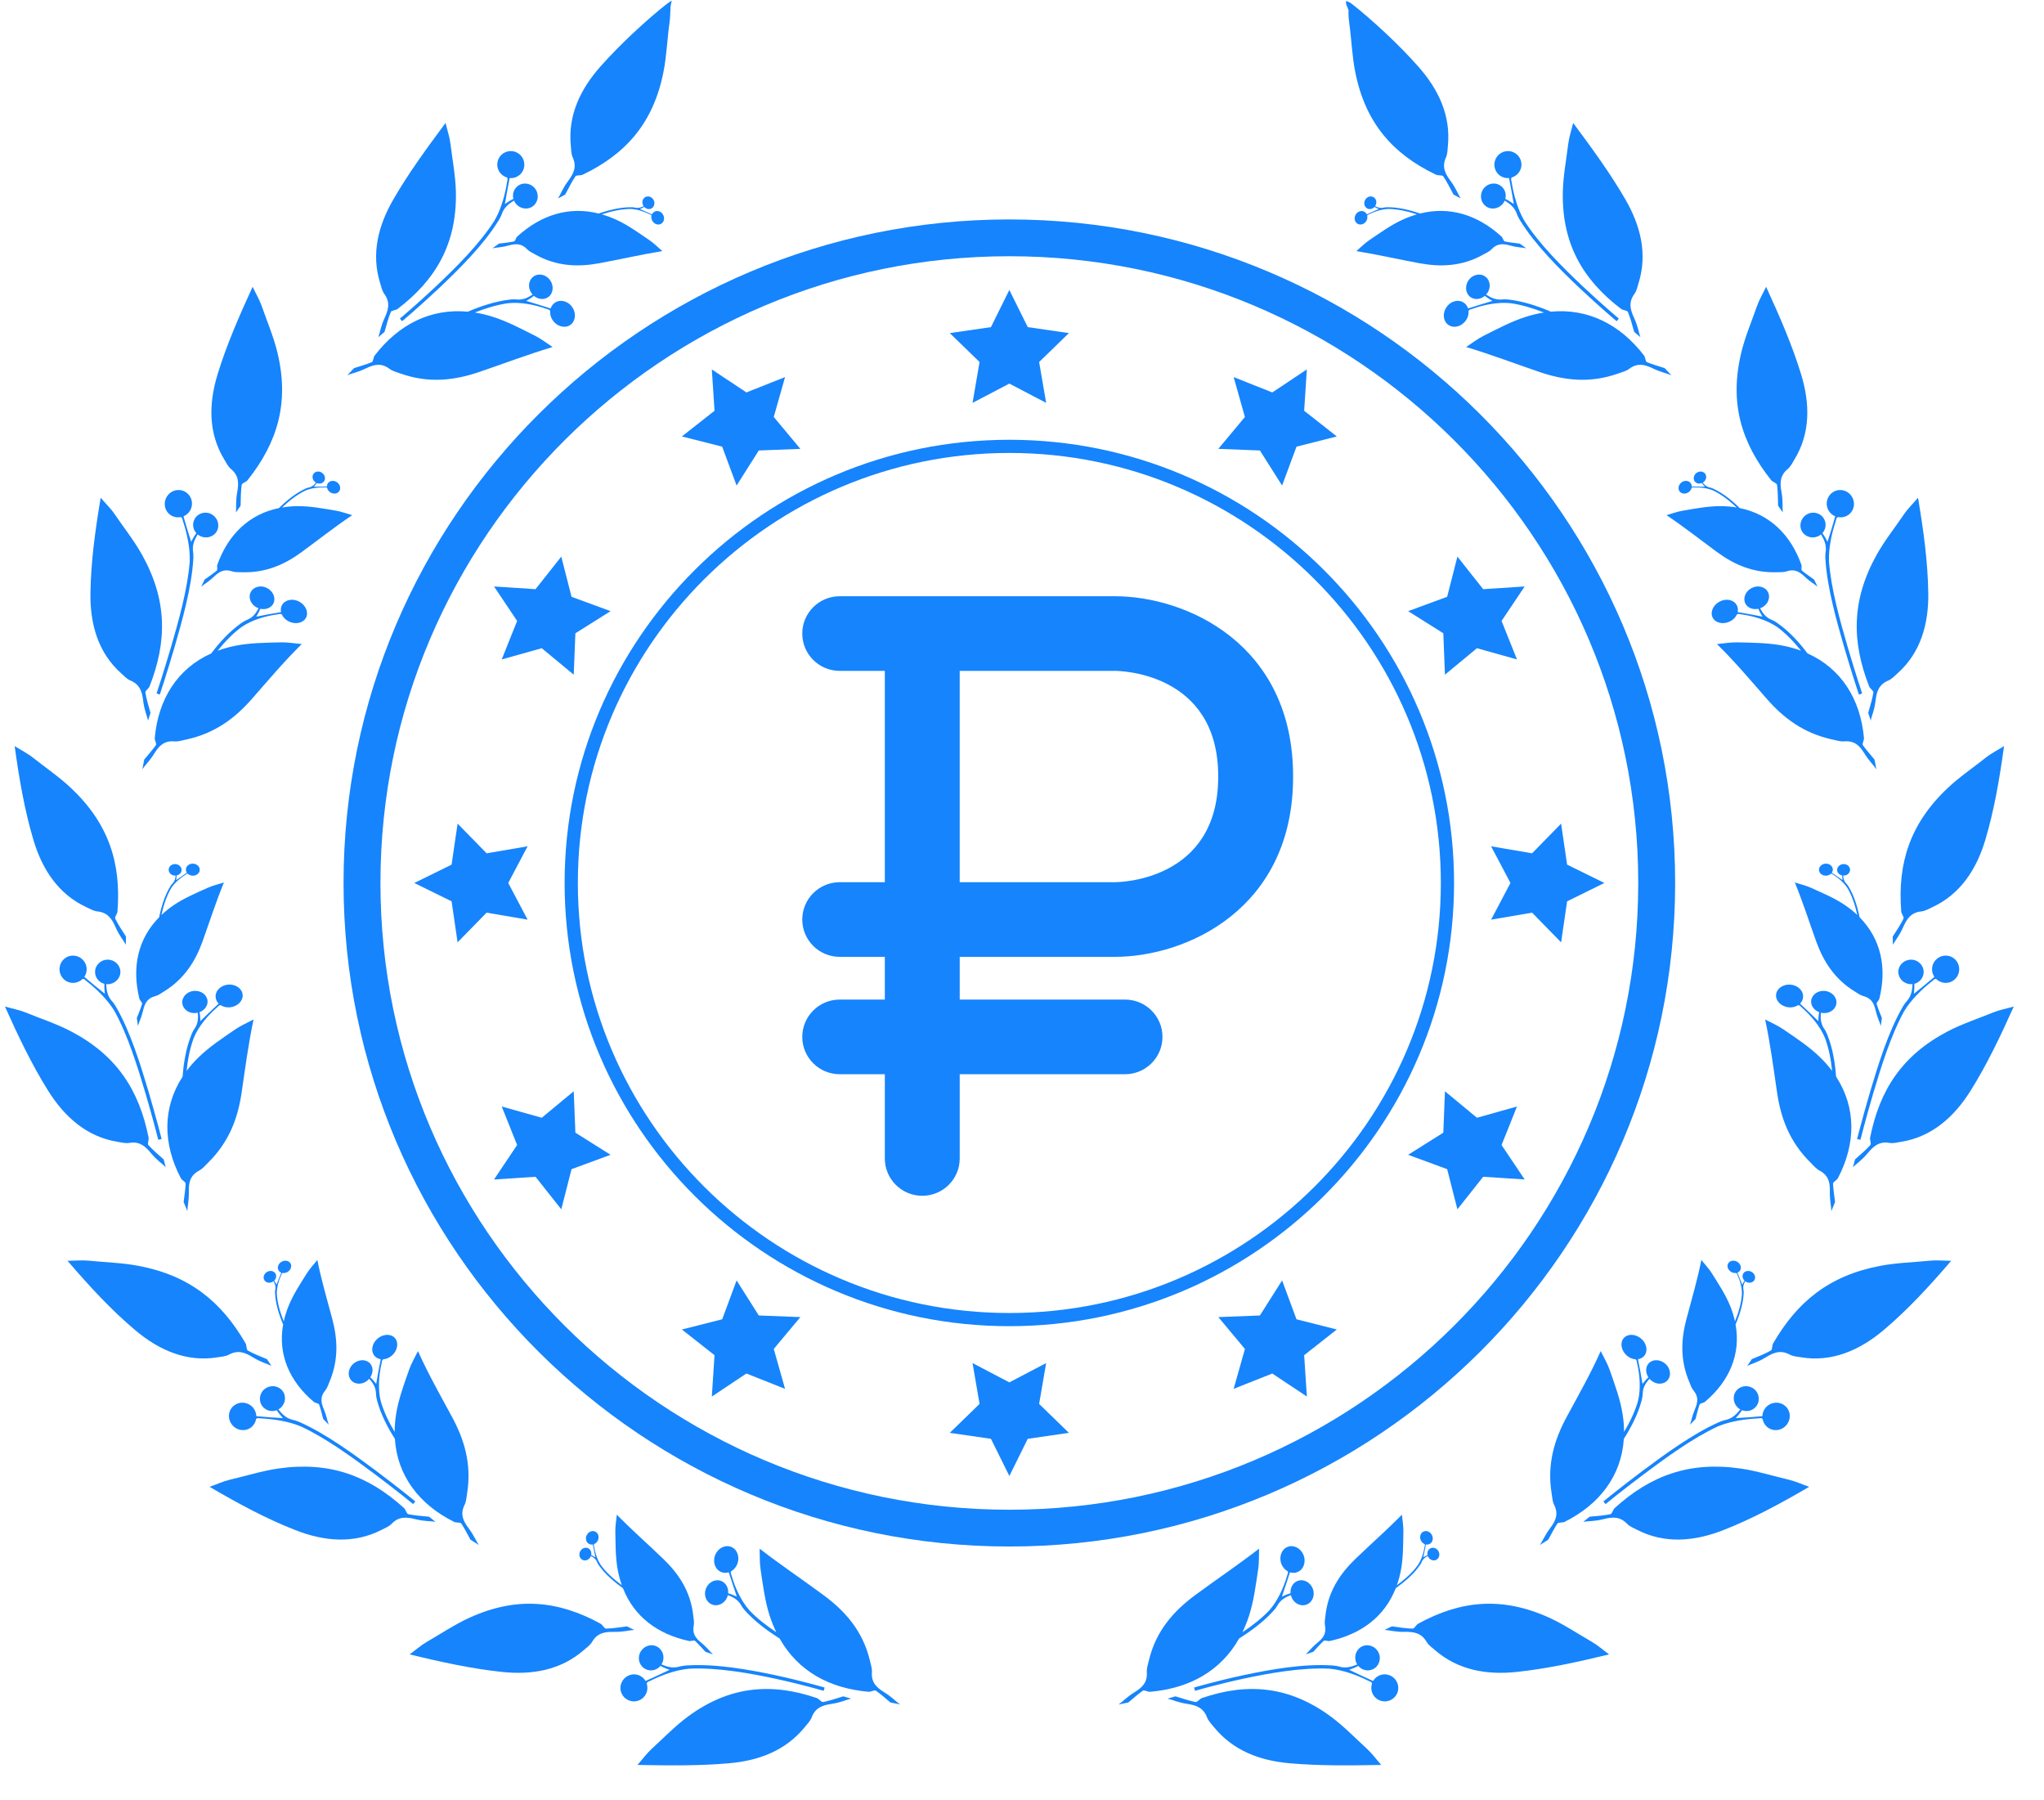 <?xml version="1.0" encoding="UTF-8"?> <svg xmlns="http://www.w3.org/2000/svg" xmlns:xlink="http://www.w3.org/1999/xlink" width="92px" height="81px" viewBox="0 0 92 81"> <title>Group 3</title> <g id="Logo&amp;ico" stroke="none" stroke-width="1" fill="none" fill-rule="evenodd"> <g id="Artboard" transform="translate(-2945, -1907)" fill="#1684FC" fill-rule="nonzero"> <g id="Group-3" transform="translate(2945.222, 1907.027)"> <path d="M45.208,69.563 C28.684,69.563 15.241,56.169 15.241,39.705 C15.241,23.242 28.684,9.847 45.208,9.847 C61.733,9.847 75.176,23.242 75.176,39.705 C75.176,56.169 61.733,69.563 45.208,69.563 Z M45.208,11.503 C29.6,11.503 16.902,24.154 16.902,39.705 C16.902,55.257 29.6,67.908 45.208,67.908 C60.817,67.908 73.515,55.257 73.515,39.705 C73.515,24.154 60.817,11.503 45.208,11.503 Z" id="Shape"></path> <path d="M45.208,59.649 C34.171,59.649 25.191,50.702 25.191,39.705 C25.191,28.709 34.171,19.762 45.208,19.762 C56.245,19.762 65.225,28.709 65.225,39.705 C65.225,50.702 56.245,59.649 45.208,59.649 Z M45.208,20.355 C34.499,20.355 25.787,29.036 25.787,39.705 C25.787,50.375 34.499,59.056 45.208,59.056 C55.917,59.056 64.63,50.375 64.63,39.705 C64.63,29.036 55.917,20.355 45.208,20.355 Z" id="Shape"></path> <polygon id="Path" points="45.208 13.021 46.037 14.693 47.889 14.962 46.549 16.263 46.865 18.101 45.208 17.234 43.552 18.101 43.868 16.263 42.527 14.962 44.38 14.693"></polygon> <polygon id="Path" points="31.817 16.596 33.374 17.632 35.113 16.941 34.605 18.736 35.802 20.171 33.931 20.244 32.932 21.821 32.283 20.072 30.469 19.612 31.939 18.457"></polygon> <polygon id="Path" points="22.014 26.363 23.882 26.485 25.041 25.02 25.503 26.828 27.259 27.474 25.676 28.47 25.602 30.333 24.162 29.141 22.36 29.647 23.054 27.914"></polygon> <polygon id="Path" points="18.426 39.706 20.104 38.88 20.374 37.034 21.68 38.37 23.525 38.055 22.654 39.705 23.525 41.356 21.68 41.041 20.374 42.377 20.104 40.531"></polygon> <polygon id="Path" points="22.014 53.048 23.054 51.497 22.361 49.764 24.162 50.27 25.602 49.078 25.676 50.941 27.259 51.937 25.503 52.583 25.041 54.39 23.882 52.926"></polygon> <polygon id="Path" points="31.817 62.815 31.939 60.954 30.469 59.798 32.284 59.339 32.932 57.589 33.931 59.167 35.802 59.24 34.605 60.674 35.113 62.469 33.374 61.779"></polygon> <polygon id="Path" points="45.209 66.39 44.38 64.717 42.527 64.449 43.868 63.147 43.552 61.309 45.208 62.177 46.865 61.309 46.549 63.147 47.889 64.449 46.037 64.717"></polygon> <polygon id="Path" points="58.6 62.815 57.043 61.779 55.304 62.469 55.812 60.675 54.615 59.24 56.486 59.167 57.485 57.59 58.133 59.339 59.948 59.798 58.478 60.954"></polygon> <polygon id="Path" points="68.403 53.047 66.535 52.926 65.376 54.39 64.914 52.583 63.158 51.937 64.741 50.941 64.815 49.078 66.255 50.27 68.057 49.764 67.363 51.497"></polygon> <polygon id="Path" points="71.991 39.705 70.313 40.531 70.043 42.377 68.737 41.041 66.892 41.356 67.763 39.705 66.892 38.055 68.737 38.37 70.043 37.034 70.313 38.88"></polygon> <polygon id="Path" points="68.403 26.363 67.363 27.914 68.057 29.647 66.255 29.141 64.815 30.333 64.741 28.469 63.159 27.474 64.914 26.827 65.376 25.02 66.535 26.485"></polygon> <polygon id="Path" points="58.599 16.596 58.478 18.457 59.948 19.612 58.133 20.072 57.485 21.821 56.486 20.244 54.615 20.17 55.811 18.736 55.304 16.941 57.043 17.632"></polygon> <path d="M49.96,26.803 L37.573,26.803 C36.643,26.803 35.888,27.555 35.888,28.482 C35.888,29.41 36.642,30.161 37.573,30.161 L39.604,30.161 L39.604,39.671 L37.573,39.671 C36.643,39.671 35.888,40.423 35.888,41.35 C35.888,42.277 36.642,43.029 37.573,43.029 L39.604,43.029 L39.604,44.952 L37.573,44.952 C36.643,44.952 35.888,45.704 35.888,46.631 C35.888,47.559 36.642,48.311 37.573,48.311 L39.604,48.311 L39.604,52.101 C39.604,53.029 40.358,53.781 41.289,53.781 C42.22,53.781 42.975,53.029 42.975,52.101 L42.975,48.311 L50.416,48.311 C51.346,48.311 52.101,47.559 52.101,46.631 C52.101,45.704 51.346,44.952 50.416,44.952 L42.975,44.952 L42.975,43.029 L49.96,43.029 C53.184,43.029 57.98,40.873 57.98,34.933 L57.98,34.9 C57.98,28.959 53.184,26.803 49.96,26.803 Z M54.609,34.932 C54.609,39.617 50.149,39.67 49.96,39.67 L42.974,39.67 L42.974,30.161 L49.96,30.161 C50.149,30.161 54.609,30.215 54.609,34.899 L54.609,34.932 Z" id="Shape"></path> <path d="M17.313,16.572 C17.451,16.675 17.635,16.719 17.8,16.779 C19.081,17.236 20.241,17.088 21.347,16.712 C22.447,16.338 23.519,15.928 24.65,15.588 C24.369,15.403 24.126,15.216 23.863,15.083 C23.23,14.766 22.592,14.423 21.922,14.217 C21.66,14.136 21.402,14.077 21.149,14.036 C21.646,13.839 22.153,13.687 22.636,13.618 C23.21,13.555 23.849,13.685 24.371,13.871 C24.431,13.892 24.507,13.891 24.542,13.965 C24.529,14.103 24.565,14.252 24.654,14.384 C24.843,14.662 25.192,14.759 25.435,14.603 C25.677,14.447 25.728,14.095 25.547,13.811 C25.365,13.528 25.014,13.426 24.763,13.587 C24.67,13.647 24.605,13.734 24.569,13.835 L24.559,13.852 C24.19,13.733 23.823,13.62 23.464,13.514 C23.554,13.457 23.663,13.401 23.755,13.325 C23.773,13.31 23.791,13.297 23.808,13.286 C23.992,13.442 24.247,13.476 24.437,13.353 C24.671,13.202 24.724,12.868 24.554,12.603 C24.384,12.339 24.05,12.249 23.809,12.404 C23.569,12.56 23.518,12.899 23.695,13.159 C23.712,13.184 23.73,13.206 23.749,13.228 C23.534,13.37 23.321,13.476 23.031,13.449 C22.955,13.442 22.917,13.436 22.798,13.447 L22.797,13.446 L22.753,13.452 L22.693,13.458 L22.693,13.458 C22.091,13.532 21.452,13.733 20.835,13.998 C19.167,13.841 17.721,14.568 16.644,15.969 C16.578,16.056 16.585,16.24 16.509,16.271 C16.281,16.366 16.031,16.437 15.716,16.537 L15.408,16.861 C15.62,16.765 15.857,16.738 16.255,16.546 C16.62,16.371 16.939,16.292 17.313,16.572 Z" id="Path"></path> <path d="M17.076,13.2 C17.351,13.578 17.263,13.902 17.091,14.277 C16.903,14.687 16.888,14.927 16.806,15.145 L17.085,14.909 C17.172,14.589 17.271,14.245 17.368,14.013 C17.4,13.935 17.587,13.94 17.675,13.873 C19.402,12.559 20.342,10.933 20.298,8.621 C20.283,7.896 20.143,7.168 20.052,6.439 C20.015,6.135 19.912,5.841 19.833,5.505 C18.979,6.652 18.168,7.763 17.489,8.935 C16.805,10.113 16.477,11.385 16.885,12.702 C16.937,12.872 16.975,13.06 17.076,13.2 Z" id="Path"></path> <path d="M25.678,7.909 C25.725,7.84 25.907,7.883 26.007,7.834 C27.969,6.894 29.193,5.484 29.641,3.206 C29.785,2.489 29.807,1.745 29.912,1 C29.935,0.845 29.942,0.688 29.948,0.526 L29.959,0.275 C29.967,0.189 29.993,0.094 30.016,0 C29.864,0.088 29.801,0.146 29.714,0.211 L29.482,0.397 L29.051,0.762 C28.774,1.004 28.509,1.244 28.252,1.485 C27.739,1.967 27.257,2.455 26.807,2.962 C25.903,3.982 25.337,5.158 25.47,6.529 C25.487,6.706 25.485,6.898 25.556,7.055 C25.749,7.48 25.598,7.78 25.353,8.112 C25.084,8.474 25.021,8.706 24.894,8.902 L25.217,8.729 C25.369,8.434 25.536,8.118 25.678,7.909 Z" id="Path"></path> <path d="M22.034,9.9 C21.364,10.956 20.291,12.018 19.402,12.857 C18.511,13.693 17.793,14.296 17.777,14.308 L17.876,14.426 C17.892,14.414 18.632,13.793 19.543,12.936 C20.453,12.074 21.547,10.986 22.213,9.904 L22.213,9.904 L22.245,9.85 L22.269,9.81 L22.269,9.809 C22.331,9.7 22.342,9.662 22.369,9.589 C22.472,9.304 22.675,9.144 22.913,8.999 C22.924,9.026 22.937,9.052 22.953,9.077 C23.117,9.345 23.46,9.435 23.718,9.283 C23.977,9.129 24.06,8.788 23.902,8.517 C23.744,8.246 23.399,8.15 23.134,8.307 C22.918,8.434 22.824,8.687 22.886,8.921 C22.866,8.932 22.845,8.944 22.822,8.955 C22.706,9.012 22.6,9.092 22.503,9.155 C22.568,8.776 22.64,8.386 22.717,7.99 L22.738,7.987 C22.855,7.994 22.973,7.968 23.08,7.905 C23.366,7.737 23.463,7.368 23.296,7.076 C23.128,6.785 22.753,6.684 22.46,6.856 C22.167,7.028 22.073,7.404 22.248,7.691 C22.33,7.827 22.457,7.919 22.598,7.961 C22.652,8.023 22.611,8.095 22.601,8.16 C22.514,8.728 22.338,9.378 22.034,9.9 Z" id="Path"></path> <path d="M28.224,9.3 L28.193,9.299 L28.193,9.299 C27.726,9.291 27.201,9.418 26.724,9.581 C25.386,9.245 24.13,9.642 23.06,10.616 C22.994,10.675 22.974,10.824 22.908,10.838 C22.712,10.881 22.502,10.902 22.235,10.935 L21.942,11.147 C22.125,11.103 22.318,11.117 22.665,11.021 C22.982,10.934 23.249,10.916 23.508,11.192 C23.603,11.293 23.744,11.354 23.869,11.424 C24.831,11.965 25.796,11.993 26.749,11.819 C27.697,11.644 28.626,11.429 29.591,11.272 C29.384,11.094 29.209,10.916 29.01,10.782 C28.534,10.459 28.058,10.112 27.541,9.872 C27.313,9.766 27.087,9.683 26.863,9.618 C27.286,9.481 27.74,9.377 28.152,9.376 C28.449,9.384 28.767,9.491 29.022,9.616 C29.051,9.631 29.091,9.634 29.103,9.674 C29.087,9.744 29.095,9.822 29.131,9.895 C29.208,10.048 29.382,10.117 29.52,10.051 C29.657,9.985 29.708,9.807 29.633,9.652 C29.558,9.498 29.384,9.427 29.244,9.494 C29.192,9.52 29.152,9.56 29.127,9.61 L29.121,9.618 L28.582,9.379 C28.632,9.355 28.692,9.334 28.745,9.301 C28.755,9.294 28.765,9.289 28.775,9.284 C28.858,9.375 28.986,9.408 29.092,9.357 C29.222,9.293 29.271,9.126 29.201,8.982 C29.131,8.838 28.966,8.772 28.834,8.836 C28.701,8.901 28.653,9.069 28.725,9.212 C28.732,9.226 28.739,9.239 28.748,9.251 C28.628,9.309 28.511,9.35 28.365,9.317 C28.327,9.308 28.308,9.303 28.246,9.3 L28.246,9.3 L28.224,9.3 Z" id="Path"></path> <path d="M12.432,28.878 C11.73,28.895 11.01,28.897 10.33,29.039 C10.064,29.094 9.812,29.166 9.575,29.254 C9.902,28.845 10.262,28.474 10.646,28.191 C11.111,27.869 11.729,27.691 12.27,27.618 C12.332,27.61 12.398,27.575 12.464,27.623 C12.52,27.747 12.625,27.859 12.766,27.932 C13.066,28.085 13.413,28.016 13.546,27.779 C13.679,27.542 13.552,27.218 13.258,27.052 C12.965,26.886 12.611,26.951 12.471,27.2 C12.42,27.293 12.405,27.397 12.425,27.5 L12.423,27.518 C12.046,27.58 11.674,27.648 11.311,27.721 C11.36,27.63 11.427,27.533 11.47,27.426 C11.479,27.404 11.488,27.385 11.497,27.368 C11.733,27.419 11.969,27.334 12.075,27.144 C12.204,26.909 12.09,26.597 11.816,26.443 C11.541,26.289 11.206,26.36 11.071,26.605 C10.935,26.849 11.056,27.166 11.336,27.31 C11.363,27.324 11.39,27.335 11.417,27.344 C11.3,27.564 11.168,27.753 10.903,27.864 C10.835,27.892 10.799,27.905 10.701,27.97 L10.7,27.969 L10.665,27.994 L10.616,28.028 L10.616,28.028 C10.131,28.371 9.681,28.848 9.286,29.375 C7.771,30.053 6.9,31.429 6.744,33.179 C6.734,33.288 6.84,33.439 6.793,33.506 C6.651,33.706 6.479,33.899 6.269,34.152 L6.186,34.589 C6.312,34.395 6.496,34.244 6.727,33.871 C6.939,33.53 7.168,33.295 7.633,33.334 C7.805,33.348 7.984,33.288 8.155,33.252 C9.482,32.967 10.381,32.261 11.122,31.416 C11.859,30.575 12.562,29.738 13.361,28.955 C13.027,28.922 12.725,28.872 12.432,28.878 Z" id="Path"></path> <path d="M9.561,25.384 C9.531,25.467 9.584,25.607 9.533,25.65 C9.381,25.779 9.206,25.896 8.988,26.051 L8.832,26.376 C8.972,26.251 9.148,26.171 9.406,25.924 C9.643,25.699 9.87,25.56 10.228,25.684 C10.36,25.729 10.512,25.717 10.655,25.722 C11.756,25.759 12.612,25.362 13.368,24.806 C14.121,24.253 14.843,23.682 15.63,23.155 C15.368,23.079 15.135,22.992 14.899,22.952 C14.334,22.858 13.758,22.746 13.192,22.749 C12.942,22.749 12.703,22.771 12.475,22.809 C12.793,22.506 13.154,22.223 13.52,22.05 C13.789,21.933 14.12,21.897 14.402,21.905 C14.435,21.906 14.472,21.893 14.5,21.924 C14.516,21.993 14.556,22.06 14.62,22.11 C14.756,22.216 14.941,22.207 15.035,22.092 C15.129,21.976 15.099,21.796 14.965,21.687 C14.832,21.58 14.644,21.586 14.548,21.705 C14.512,21.748 14.494,21.801 14.493,21.856 L14.491,21.866 L13.906,21.872 C13.94,21.831 13.984,21.787 14.018,21.736 C14.024,21.726 14.03,21.716 14.037,21.709 C14.151,21.756 14.28,21.732 14.353,21.643 C14.443,21.533 14.415,21.362 14.29,21.261 C14.165,21.16 13.989,21.169 13.898,21.282 C13.806,21.394 13.836,21.566 13.962,21.664 C13.974,21.674 13.987,21.682 13.999,21.689 C13.918,21.792 13.831,21.876 13.686,21.908 C13.648,21.916 13.628,21.919 13.572,21.942 L13.572,21.942 L13.551,21.951 L13.522,21.963 C13.104,22.153 12.687,22.487 12.334,22.835 C10.992,23.109 10.043,24.029 9.561,25.384 Z" id="Path"></path> <path d="M5.225,30.265 C5.358,30.385 5.488,30.528 5.647,30.594 C6.079,30.776 6.173,31.099 6.223,31.509 C6.279,31.958 6.395,32.169 6.44,32.397 L6.552,32.051 C6.457,31.733 6.361,31.388 6.321,31.139 C6.308,31.055 6.469,30.962 6.51,30.859 C7.302,28.839 7.31,26.982 6.175,24.943 C5.819,24.304 5.354,23.719 4.936,23.107 C4.763,22.851 4.535,22.636 4.31,22.37 C4.063,23.839 3.869,25.254 3.849,26.65 C3.826,28.053 4.194,29.343 5.225,30.265 Z" id="Path"></path> <path d="M10.173,21.076 C10.533,21.375 10.528,21.711 10.455,22.118 C10.375,22.562 10.423,22.798 10.398,23.03 L10.608,22.731 C10.612,22.4 10.621,22.042 10.657,21.792 C10.669,21.709 10.852,21.668 10.921,21.581 C12.271,19.882 12.809,18.094 12.265,15.837 C12.094,15.129 11.802,14.445 11.559,13.748 C11.458,13.458 11.296,13.191 11.148,12.878 C10.541,14.202 9.98,15.487 9.575,16.804 C9.168,18.128 9.149,19.458 9.866,20.638 C9.959,20.792 10.041,20.965 10.173,21.076 Z" id="Path"></path> <path d="M7.48,23.165 C7.616,23.248 7.772,23.27 7.917,23.242 C7.994,23.272 7.991,23.355 8.011,23.418 C8.193,23.968 8.339,24.629 8.318,25.235 C8.224,26.487 7.811,27.933 7.471,29.105 C7.126,30.273 6.832,31.159 6.824,31.177 L6.971,31.227 C6.979,31.208 7.281,30.297 7.632,29.102 C7.979,27.902 8.399,26.425 8.477,25.154 L8.477,25.154 L8.48,25.09 L8.483,25.044 L8.482,25.043 C8.486,24.917 8.477,24.879 8.467,24.801 C8.425,24.5 8.53,24.261 8.675,24.021 C8.698,24.04 8.721,24.057 8.747,24.072 C9.017,24.234 9.362,24.155 9.523,23.901 C9.682,23.646 9.601,23.305 9.336,23.134 C9.072,22.963 8.719,23.036 8.554,23.3 C8.419,23.514 8.452,23.785 8.615,23.965 C8.603,23.984 8.589,24.004 8.574,24.024 C8.497,24.13 8.44,24.25 8.383,24.352 C8.265,23.985 8.148,23.603 8.037,23.211 L8.054,23.199 C8.161,23.15 8.256,23.072 8.323,22.966 C8.502,22.682 8.424,22.306 8.143,22.121 C7.861,21.935 7.478,22.02 7.292,22.314 C7.105,22.608 7.192,22.991 7.48,23.165 Z" id="Path"></path> <path d="M8.213,54.475 C8.213,54.245 8.287,54.018 8.278,53.58 C8.27,53.179 8.338,52.859 8.749,52.642 C8.901,52.561 9.02,52.415 9.144,52.292 C10.107,51.341 10.485,50.268 10.651,49.155 C10.815,48.048 10.954,46.955 11.191,45.848 C10.893,46.003 10.614,46.125 10.372,46.29 C9.792,46.688 9.188,47.082 8.695,47.571 C8.501,47.761 8.329,47.958 8.177,48.161 C8.23,47.639 8.331,47.131 8.498,46.681 C8.711,46.157 9.133,45.666 9.545,45.307 C9.592,45.266 9.627,45.2 9.709,45.204 C9.825,45.279 9.974,45.316 10.132,45.3 C10.467,45.266 10.719,45.015 10.7,44.739 C10.679,44.463 10.396,44.255 10.058,44.278 C9.722,44.3 9.462,44.552 9.483,44.841 C9.491,44.948 9.537,45.045 9.608,45.121 L9.618,45.137 C9.337,45.397 9.061,45.66 8.798,45.92 C8.788,45.817 8.792,45.697 8.77,45.583 C8.765,45.56 8.762,45.539 8.76,45.519 C8.985,45.433 9.136,45.231 9.12,45.011 C9.098,44.741 8.832,44.539 8.517,44.56 C8.204,44.582 7.961,44.827 7.984,45.107 C8.004,45.388 8.281,45.589 8.594,45.558 C8.624,45.555 8.652,45.549 8.681,45.542 C8.702,45.794 8.697,46.025 8.534,46.263 C8.491,46.325 8.468,46.355 8.422,46.464 L8.421,46.463 L8.405,46.504 L8.383,46.56 C8.163,47.113 8.044,47.761 7.997,48.419 C7.092,49.809 7.099,51.432 7.917,52.989 C7.968,53.086 8.138,53.155 8.134,53.237 C8.125,53.481 8.082,53.737 8.044,54.063 L8.213,54.475 Z" id="Path"></path> <path d="M8.901,42.316 C9.218,41.431 9.498,40.553 9.856,39.683 C9.596,39.764 9.354,39.821 9.136,39.919 C8.615,40.155 8.073,40.381 7.604,40.698 C7.397,40.838 7.211,40.988 7.043,41.147 C7.137,40.719 7.279,40.282 7.485,39.935 C7.644,39.689 7.898,39.477 8.138,39.327 C8.165,39.31 8.189,39.279 8.23,39.288 C8.281,39.337 8.352,39.37 8.433,39.376 C8.605,39.389 8.754,39.279 8.768,39.132 C8.782,38.985 8.655,38.853 8.483,38.837 C8.312,38.821 8.162,38.93 8.147,39.081 C8.141,39.137 8.157,39.191 8.186,39.237 L8.189,39.246 L7.708,39.575 C7.713,39.522 7.725,39.461 7.724,39.4 C7.723,39.388 7.724,39.377 7.725,39.367 C7.846,39.343 7.94,39.253 7.95,39.138 C7.963,38.997 7.845,38.871 7.685,38.857 C7.525,38.841 7.384,38.946 7.37,39.09 C7.358,39.234 7.478,39.36 7.638,39.372 C7.653,39.373 7.668,39.372 7.683,39.372 C7.672,39.502 7.647,39.62 7.544,39.726 C7.517,39.753 7.503,39.767 7.469,39.818 L7.469,39.818 L7.457,39.836 L7.44,39.863 C7.199,40.252 7.04,40.761 6.941,41.247 C5.98,42.221 5.706,43.511 6.051,44.909 C6.071,44.995 6.191,45.084 6.173,45.148 C6.118,45.339 6.033,45.533 5.937,45.781 L5.985,46.139 C6.034,45.957 6.136,45.795 6.218,45.446 C6.292,45.129 6.405,44.888 6.773,44.794 C6.908,44.76 7.029,44.667 7.151,44.592 C8.09,44.018 8.582,43.204 8.901,42.316 Z" id="Path"></path> <path d="M5.062,51.351 C5.239,51.381 5.425,51.432 5.596,51.402 C6.056,51.323 6.312,51.545 6.575,51.864 C6.865,52.212 7.076,52.327 7.239,52.495 L7.144,52.143 C6.894,51.927 6.624,51.688 6.457,51.499 C6.401,51.436 6.486,51.271 6.466,51.162 C6.041,49.036 5.039,47.463 2.973,46.382 C2.323,46.044 1.616,45.811 0.928,45.532 C0.643,45.416 0.335,45.362 8.61533067e-14,45.265 C0.6,46.603 1.209,47.88 1.946,49.056 C2.688,50.239 3.693,51.129 5.062,51.351 Z" id="Path"></path> <path d="M3.662,40.793 C3.824,40.869 3.991,40.968 4.163,40.985 C4.628,41.034 4.812,41.316 4.979,41.694 C5.162,42.107 5.332,42.276 5.441,42.483 L5.449,42.118 C5.268,41.842 5.075,41.538 4.966,41.312 C4.928,41.235 5.056,41.1 5.065,40.989 C5.235,38.828 4.683,37.052 2.989,35.446 C2.457,34.943 1.839,34.523 1.256,34.062 C1.014,33.87 0.732,33.732 0.438,33.545 C0.641,35.024 0.884,36.428 1.279,37.759 C1.677,39.097 2.408,40.211 3.662,40.793 Z" id="Path"></path> <path d="M3.679,43.574 C3.671,43.24 3.396,42.972 3.059,42.974 C2.721,42.976 2.45,43.256 2.457,43.601 C2.465,43.945 2.75,44.214 3.087,44.201 C3.246,44.195 3.388,44.128 3.494,44.025 C3.575,44.009 3.617,44.08 3.67,44.12 C4.126,44.476 4.612,44.946 4.928,45.463 C5.536,46.56 5.977,48 6.325,49.168 C6.668,50.337 6.899,51.242 6.902,51.262 L7.052,51.225 C7.05,51.205 6.811,50.275 6.46,49.078 C6.102,47.882 5.65,46.413 5.016,45.308 L5.016,45.308 L4.984,45.254 L4.96,45.213 L4.959,45.214 C4.894,45.106 4.866,45.078 4.814,45.019 C4.612,44.791 4.57,44.536 4.558,44.257 C4.587,44.26 4.616,44.262 4.646,44.26 C4.96,44.246 5.205,43.991 5.197,43.691 C5.189,43.391 4.931,43.152 4.616,43.156 C4.301,43.161 4.048,43.415 4.057,43.725 C4.064,43.976 4.24,44.183 4.476,44.243 C4.477,44.265 4.477,44.289 4.475,44.314 C4.469,44.445 4.489,44.576 4.497,44.692 C4.197,44.45 3.886,44.197 3.577,43.934 L3.584,43.914 C3.646,43.816 3.682,43.698 3.679,43.574 Z" id="Path"></path> <path d="M20.219,68.456 C20.317,68.505 20.497,68.463 20.543,68.531 C20.678,68.736 20.796,68.967 20.954,69.256 L21.331,69.496 C21.197,69.307 21.125,69.081 20.861,68.727 C20.619,68.404 20.483,68.106 20.689,67.688 C20.765,67.533 20.774,67.346 20.802,67.173 C21.016,65.835 20.665,64.735 20.125,63.736 C19.589,62.742 19.044,61.786 18.591,60.77 C18.443,61.068 18.289,61.332 18.192,61.607 C17.961,62.266 17.709,62.941 17.604,63.625 C17.562,63.893 17.542,64.153 17.541,64.406 C17.272,63.955 17.05,63.489 16.918,63.031 C16.78,62.484 16.83,61.846 16.955,61.317 C16.968,61.257 16.96,61.184 17.028,61.139 C17.163,61.13 17.305,61.071 17.424,60.966 C17.673,60.741 17.732,60.393 17.558,60.188 C17.385,59.982 17.038,59.989 16.778,60.203 C16.519,60.418 16.453,60.769 16.635,60.985 C16.702,61.066 16.797,61.114 16.898,61.133 L16.915,61.14 C16.839,61.512 16.77,61.883 16.711,62.246 C16.643,62.169 16.576,62.072 16.491,61.994 C16.474,61.979 16.459,61.964 16.446,61.949 C16.577,61.748 16.582,61.497 16.441,61.333 C16.269,61.13 15.935,61.129 15.694,61.329 C15.452,61.531 15.4,61.867 15.58,62.079 C15.762,62.29 16.101,62.289 16.335,62.078 C16.357,62.058 16.377,62.037 16.396,62.015 C16.56,62.202 16.691,62.389 16.701,62.676 C16.704,62.75 16.703,62.787 16.728,62.902 L16.728,62.902 L16.739,62.944 L16.753,63.002 L16.753,63.002 C16.905,63.574 17.196,64.163 17.552,64.719 C17.657,66.372 18.639,67.669 20.219,68.456 Z" id="Path"></path> <path d="M19.377,68.452 L19.093,68.222 C18.762,68.195 18.404,68.161 18.156,68.109 C18.074,68.091 18.045,67.907 17.962,67.832 C16.352,66.374 14.608,65.721 12.292,66.055 C11.565,66.162 10.852,66.387 10.126,66.557 C9.823,66.629 9.541,66.762 9.211,66.877 C10.512,67.639 11.776,68.319 13.077,68.827 C14.383,69.339 15.717,69.447 16.947,68.816 C17.107,68.735 17.286,68.665 17.406,68.541 C17.73,68.203 18.067,68.232 18.468,68.332 C18.908,68.441 19.147,68.411 19.377,68.452 Z" id="Path"></path> <path d="M10.086,60.928 C10.496,60.706 10.81,60.835 11.163,61.051 C11.549,61.288 11.788,61.329 11.995,61.436 L11.792,61.132 C11.484,61.009 11.152,60.869 10.933,60.744 C10.86,60.701 10.886,60.519 10.832,60.422 C9.742,58.543 8.308,57.367 6.001,56.932 C5.278,56.796 4.53,56.777 3.787,56.702 C3.478,56.67 3.167,56.705 2.817,56.706 C3.8,57.853 4.783,58.918 5.864,59.828 C6.949,60.744 8.195,61.274 9.563,61.05 C9.741,61.022 9.934,61.011 10.086,60.928 Z" id="Path"></path> <path d="M11.314,63.678 C11.306,63.562 11.267,63.445 11.191,63.343 C10.987,63.074 10.608,63.009 10.332,63.205 C10.057,63.399 9.999,63.789 10.211,64.069 C10.421,64.352 10.814,64.408 11.079,64.203 C11.206,64.105 11.282,63.968 11.307,63.822 C11.362,63.762 11.44,63.795 11.506,63.798 C12.088,63.826 12.76,63.926 13.322,64.16 C14.465,64.69 15.678,65.584 16.659,66.315 C17.634,67.049 18.359,67.64 18.374,67.654 L18.473,67.536 C18.458,67.522 17.711,66.913 16.712,66.163 C15.709,65.415 14.468,64.507 13.302,63.982 L13.243,63.957 L13.2,63.938 L13.2,63.939 C13.083,63.89 13.043,63.884 12.966,63.867 C12.669,63.799 12.482,63.616 12.308,63.395 C12.333,63.381 12.358,63.365 12.382,63.346 C12.629,63.152 12.679,62.802 12.496,62.563 C12.316,62.323 11.965,62.276 11.711,62.46 C11.455,62.645 11.398,62.999 11.587,63.249 C11.742,63.451 12.006,63.519 12.233,63.431 C12.247,63.449 12.261,63.469 12.275,63.49 C12.347,63.6 12.439,63.697 12.515,63.785 C12.128,63.765 11.727,63.737 11.32,63.699 L11.314,63.678 Z" id="Path"></path> <path d="M12.05,57.651 C12.064,57.644 12.076,57.635 12.088,57.626 C12.15,57.739 12.196,57.848 12.169,57.994 C12.162,58.031 12.157,58.05 12.157,58.111 L12.157,58.111 L12.158,58.133 L12.159,58.163 C12.175,58.616 12.329,59.12 12.522,59.572 C12.28,60.91 12.801,62.126 13.901,63.054 C13.969,63.111 14.119,63.112 14.141,63.174 C14.208,63.363 14.257,63.565 14.325,63.824 L14.575,64.083 C14.507,63.908 14.492,63.718 14.354,63.389 C14.225,63.09 14.177,62.828 14.418,62.54 C14.508,62.432 14.551,62.286 14.607,62.156 C15.033,61.144 14.969,60.211 14.732,59.319 C14.496,58.431 14.24,57.57 14.062,56.67 C13.892,56.88 13.721,57.062 13.595,57.262 C13.293,57.743 12.971,58.229 12.761,58.752 C12.668,58.981 12.599,59.209 12.55,59.433 C12.387,59.031 12.26,58.595 12.238,58.197 C12.232,57.907 12.324,57.592 12.441,57.337 C12.455,57.308 12.457,57.269 12.496,57.255 C12.566,57.266 12.643,57.253 12.713,57.213 C12.863,57.128 12.927,56.956 12.857,56.829 C12.787,56.702 12.611,56.663 12.459,56.746 C12.308,56.827 12.241,57 12.313,57.131 C12.339,57.18 12.381,57.215 12.431,57.237 L12.439,57.242 L12.222,57.779 C12.196,57.732 12.172,57.676 12.137,57.627 C12.131,57.618 12.125,57.608 12.12,57.599 C12.207,57.513 12.236,57.386 12.181,57.287 C12.113,57.165 11.946,57.126 11.805,57.203 C11.664,57.28 11.603,57.445 11.673,57.569 C11.742,57.694 11.911,57.731 12.05,57.651 Z" id="Path"></path> <path d="M39.022,75.214 C39.034,75.043 38.971,74.864 38.931,74.693 C38.616,73.369 37.822,72.473 36.858,71.76 C35.899,71.051 34.921,70.397 33.969,69.66 C33.981,69.996 33.967,70.302 34.012,70.595 C34.119,71.295 34.205,72.015 34.422,72.682 C34.507,72.944 34.606,73.19 34.718,73.42 C34.267,73.122 33.848,72.793 33.51,72.436 C33.124,72 32.859,71.404 32.707,70.87 C32.69,70.81 32.644,70.748 32.685,70.677 C32.807,70.608 32.909,70.493 32.966,70.345 C33.085,70.031 32.96,69.69 32.689,69.581 C32.417,69.472 32.096,69.633 31.969,69.945 C31.842,70.255 31.964,70.602 32.243,70.713 C32.346,70.756 32.458,70.758 32.562,70.729 L32.581,70.728 C32.699,71.098 32.82,71.462 32.942,71.817 C32.842,71.776 32.732,71.72 32.616,71.687 C32.593,71.681 32.572,71.674 32.552,71.666 C32.574,71.427 32.453,71.199 32.241,71.115 C31.979,71.01 31.673,71.16 31.554,71.451 C31.436,71.742 31.557,72.066 31.825,72.173 C32.093,72.279 32.402,72.126 32.514,71.832 C32.524,71.805 32.532,71.777 32.539,71.749 C32.781,71.843 32.994,71.956 33.14,72.209 C33.178,72.275 33.195,72.31 33.274,72.402 L33.274,72.402 L33.303,72.435 L33.344,72.481 L33.344,72.481 C33.755,72.932 34.292,73.342 34.867,73.701 C35.692,75.164 37.102,75.948 38.872,76.1 C38.982,76.11 39.134,76.005 39.202,76.052 C39.406,76.194 39.601,76.367 39.854,76.581 L40.293,76.671 C40.1,76.541 39.951,76.355 39.573,76.12 C39.228,75.905 38.987,75.678 39.022,75.214 Z" id="Path"></path> <path d="M27.54,68.133 C27.514,68.404 27.469,68.649 27.474,68.889 C27.486,69.462 27.478,70.049 27.581,70.608 C27.626,70.854 27.69,71.086 27.767,71.305 C27.409,71.041 27.061,70.733 26.823,70.399 C26.657,70.154 26.56,69.835 26.516,69.555 C26.511,69.522 26.491,69.488 26.516,69.455 C26.583,69.428 26.642,69.376 26.68,69.304 C26.761,69.153 26.717,68.972 26.583,68.899 C26.45,68.826 26.275,68.888 26.193,69.039 C26.11,69.189 26.152,69.371 26.288,69.445 C26.338,69.473 26.395,69.482 26.45,69.473 L26.46,69.474 L26.575,70.049 C26.527,70.022 26.476,69.986 26.418,69.962 C26.407,69.957 26.397,69.953 26.387,69.948 C26.413,69.827 26.366,69.705 26.263,69.648 C26.136,69.579 25.971,69.636 25.894,69.777 C25.816,69.917 25.859,70.088 25.987,70.159 C26.116,70.23 26.282,70.17 26.357,70.029 C26.364,70.016 26.37,70.002 26.375,69.988 C26.492,70.052 26.593,70.123 26.651,70.26 C26.666,70.297 26.672,70.315 26.705,70.366 L26.705,70.367 L26.718,70.385 L26.736,70.411 L26.736,70.412 C27,70.794 27.408,71.147 27.817,71.439 C28.319,72.719 29.373,73.507 30.79,73.815 C30.877,73.834 31.011,73.765 31.061,73.81 C31.209,73.945 31.348,74.104 31.529,74.301 L31.872,74.419 C31.73,74.294 31.63,74.13 31.351,73.902 C31.096,73.694 30.927,73.487 31.003,73.118 C31.031,72.981 30.999,72.832 30.984,72.69 C30.869,71.595 30.329,70.792 29.631,70.12 C28.937,69.451 28.223,68.824 27.54,68.133 Z" id="Path"></path> <path d="M36.829,76.561 C36.746,76.577 36.647,76.419 36.542,76.383 C34.489,75.678 32.605,75.843 30.745,77.212 C30.161,77.643 29.648,78.177 29.106,78.673 C28.88,78.88 28.699,79.133 28.471,79.392 C29.892,79.419 31.249,79.434 32.581,79.318 C33.919,79.203 35.134,78.756 36.003,77.687 C36.115,77.549 36.251,77.413 36.312,77.252 C36.475,76.815 36.793,76.708 37.202,76.645 C37.648,76.577 37.857,76.459 38.087,76.409 L37.735,76.305 C37.419,76.406 37.076,76.513 36.829,76.561 Z" id="Path"></path> <path d="M27.995,73.156 C27.667,73.204 27.311,73.253 27.058,73.258 C26.974,73.26 26.903,73.088 26.806,73.035 C24.901,71.992 23.032,71.803 20.916,72.764 C20.252,73.067 19.635,73.482 18.994,73.852 C18.726,74.006 18.495,74.214 18.214,74.419 C19.636,74.763 20.997,75.06 22.352,75.205 C23.714,75.353 25.008,75.132 26.05,74.228 C26.186,74.111 26.343,74.001 26.43,73.853 C26.666,73.449 26.999,73.398 27.412,73.405 C27.865,73.411 28.091,73.329 28.325,73.317 L27.995,73.156 Z" id="Path"></path> <path d="M28.867,76.167 C28.931,76.021 28.932,75.865 28.886,75.726 C28.906,75.646 28.988,75.638 29.046,75.608 C29.56,75.35 30.194,75.116 30.796,75.062 C32.047,74.997 33.535,75.265 34.733,75.524 C35.929,75.786 36.831,76.051 36.85,76.058 L36.894,75.91 C36.875,75.904 35.945,75.63 34.718,75.363 C33.489,75.1 31.966,74.83 30.697,74.915 L30.696,74.914 L30.633,74.92 L30.586,74.923 L30.586,74.924 C30.461,74.937 30.424,74.95 30.348,74.97 C30.056,75.05 29.808,74.979 29.552,74.869 C29.567,74.844 29.582,74.819 29.593,74.792 C29.717,74.503 29.592,74.173 29.317,74.051 C29.042,73.93 28.715,74.061 28.585,74.347 C28.454,74.633 28.576,74.967 28.858,75.092 C29.087,75.193 29.348,75.122 29.504,74.937 C29.524,74.945 29.546,74.956 29.568,74.969 C29.682,75.031 29.809,75.069 29.916,75.112 C29.569,75.278 29.208,75.446 28.84,75.613 L28.825,75.597 C28.764,75.499 28.674,75.419 28.561,75.368 C28.259,75.234 27.901,75.369 27.76,75.675 C27.619,75.979 27.754,76.342 28.064,76.479 C28.373,76.617 28.734,76.476 28.867,76.167 Z" id="Path"></path> <path d="M69.583,13.998 C68.966,13.733 68.327,13.532 67.726,13.458 L67.665,13.452 L67.621,13.446 L67.621,13.447 C67.501,13.436 67.464,13.442 67.388,13.449 C67.097,13.476 66.885,13.37 66.669,13.228 C66.689,13.206 66.707,13.184 66.724,13.159 C66.901,12.899 66.85,12.56 66.61,12.404 C66.369,12.249 66.035,12.339 65.865,12.603 C65.695,12.868 65.748,13.202 65.982,13.353 C66.172,13.476 66.427,13.442 66.61,13.286 C66.628,13.297 66.645,13.31 66.663,13.325 C66.756,13.401 66.864,13.456 66.954,13.514 C66.595,13.62 66.228,13.733 65.859,13.852 L65.849,13.835 C65.814,13.734 65.748,13.647 65.655,13.587 C65.405,13.426 65.053,13.528 64.872,13.811 C64.69,14.095 64.741,14.447 64.984,14.603 C65.227,14.759 65.575,14.662 65.764,14.384 C65.853,14.252 65.889,14.103 65.877,13.965 C65.912,13.891 65.988,13.892 66.047,13.871 C66.569,13.685 67.208,13.555 67.782,13.618 C68.266,13.687 68.772,13.839 69.269,14.036 C69.016,14.076 68.759,14.136 68.497,14.217 C67.827,14.423 67.188,14.766 66.555,15.083 C66.292,15.215 66.049,15.403 65.768,15.588 C66.899,15.928 67.971,16.338 69.071,16.712 C70.177,17.088 71.337,17.236 72.618,16.778 C72.784,16.719 72.967,16.675 73.105,16.572 C73.479,16.292 73.798,16.371 74.163,16.546 C74.561,16.738 74.797,16.765 75.01,16.86 L74.702,16.537 C74.387,16.437 74.138,16.365 73.909,16.271 C73.833,16.239 73.841,16.056 73.774,15.969 C72.698,14.568 71.251,13.841 69.583,13.998 Z" id="Path"></path> <path d="M61.408,10.781 C61.209,10.916 61.035,11.093 60.828,11.272 C61.793,11.429 62.721,11.644 63.669,11.818 C64.622,11.993 65.587,11.965 66.549,11.423 C66.674,11.353 66.815,11.293 66.911,11.191 C67.169,10.916 67.436,10.933 67.754,11.021 C68.1,11.117 68.293,11.103 68.477,11.147 L68.183,10.935 C67.917,10.902 67.706,10.881 67.511,10.838 C67.445,10.824 67.424,10.675 67.358,10.616 C66.288,9.642 65.032,9.245 63.694,9.581 C63.218,9.418 62.693,9.291 62.226,9.299 L62.226,9.299 L62.194,9.3 L62.171,9.3 L62.171,9.3 C62.109,9.303 62.091,9.308 62.053,9.317 C61.906,9.35 61.79,9.309 61.67,9.251 C61.678,9.239 61.686,9.226 61.693,9.212 C61.765,9.069 61.717,8.901 61.584,8.836 C61.452,8.772 61.287,8.837 61.217,8.982 C61.146,9.126 61.195,9.293 61.326,9.357 C61.432,9.408 61.56,9.375 61.644,9.284 C61.653,9.289 61.663,9.294 61.674,9.301 C61.726,9.334 61.786,9.355 61.836,9.379 L61.298,9.618 L61.292,9.61 C61.267,9.561 61.227,9.52 61.174,9.494 C61.035,9.427 60.86,9.498 60.785,9.652 C60.71,9.807 60.761,9.984 60.899,10.051 C61.036,10.117 61.21,10.048 61.287,9.895 C61.324,9.822 61.332,9.744 61.315,9.674 C61.328,9.635 61.367,9.631 61.396,9.616 C61.652,9.491 61.969,9.384 62.267,9.376 C62.679,9.377 63.133,9.481 63.556,9.618 C63.332,9.683 63.106,9.766 62.878,9.872 C62.36,10.112 61.885,10.459 61.408,10.781 Z" id="Path"></path> <path d="M72.743,13.873 C72.831,13.94 73.018,13.935 73.05,14.013 C73.147,14.245 73.246,14.589 73.333,14.909 L73.613,15.145 C73.53,14.926 73.515,14.687 73.327,14.277 C73.155,13.902 73.067,13.578 73.342,13.2 C73.443,13.061 73.481,12.872 73.533,12.702 C73.94,11.385 73.613,10.113 72.93,8.935 C72.25,7.763 71.439,6.652 70.585,5.505 C70.506,5.841 70.404,6.135 70.366,6.439 C70.275,7.168 70.135,7.896 70.12,8.621 C70.076,10.932 71.015,12.559 72.743,13.873 Z" id="Path"></path> <path d="M60.47,0.525 C60.476,0.688 60.483,0.845 60.506,1 C60.611,1.745 60.632,2.489 60.776,3.206 C61.225,5.484 62.449,6.894 64.41,7.834 C64.511,7.882 64.692,7.839 64.74,7.909 C64.882,8.118 65.049,8.434 65.201,8.729 L65.524,8.902 C65.397,8.706 65.333,8.474 65.065,8.112 C64.82,7.78 64.669,7.48 64.861,7.055 C64.932,6.898 64.931,6.706 64.948,6.529 C65.081,5.158 64.515,3.982 63.61,2.962 C63.16,2.455 62.679,1.967 62.166,1.485 C61.909,1.243 61.644,1.004 61.367,0.762 L60.936,0.397 L60.704,0.211 L60.577,0.114 L60.56,0.101 L60.552,0.095 C60.547,0.092 60.553,0.094 60.528,0.083 L60.422,0.036 L60.395,0.025 C60.391,0.023 60.394,0.024 60.394,0.023 L60.394,0.02 L60.402,8.8817842e-16 C60.258,0.116 60.533,0.388 60.47,0.525 Z" id="Path"></path> <path d="M66.7,9.283 C66.958,9.436 67.301,9.345 67.465,9.078 C67.481,9.052 67.494,9.026 67.505,9 C67.743,9.144 67.946,9.305 68.049,9.589 C68.076,9.663 68.087,9.7 68.149,9.809 L68.149,9.81 L68.173,9.85 L68.205,9.904 L68.206,9.904 C68.871,10.986 69.965,12.074 70.875,12.936 C71.786,13.793 72.526,14.414 72.542,14.426 L72.641,14.308 C72.625,14.296 71.907,13.693 71.016,12.857 C70.127,12.018 69.054,10.956 68.384,9.9 C68.08,9.378 67.904,8.728 67.816,8.16 C67.807,8.095 67.766,8.023 67.82,7.961 C67.96,7.919 68.088,7.827 68.17,7.691 C68.346,7.404 68.251,7.028 67.958,6.856 C67.665,6.684 67.291,6.785 67.123,7.076 C66.955,7.368 67.052,7.737 67.338,7.905 C67.445,7.968 67.563,7.993 67.679,7.987 L67.701,7.99 C67.778,8.386 67.849,8.776 67.914,9.155 C67.818,9.092 67.713,9.012 67.595,8.955 C67.573,8.944 67.551,8.932 67.532,8.921 C67.594,8.687 67.5,8.434 67.284,8.307 C67.019,8.15 66.674,8.245 66.516,8.517 C66.358,8.789 66.441,9.129 66.7,9.283 Z" id="Path"></path> <path d="M82.263,33.252 C82.435,33.288 82.614,33.348 82.785,33.333 C83.25,33.294 83.48,33.529 83.691,33.87 C83.923,34.244 84.106,34.395 84.233,34.589 L84.15,34.152 C83.939,33.899 83.768,33.706 83.626,33.505 C83.578,33.438 83.684,33.287 83.674,33.179 C83.518,31.428 82.648,30.053 81.133,29.375 C80.738,28.848 80.288,28.37 79.803,28.028 L79.803,28.028 L79.754,27.994 L79.718,27.969 L79.718,27.969 C79.62,27.904 79.584,27.892 79.515,27.863 C79.25,27.753 79.118,27.564 79.001,27.344 C79.028,27.334 79.055,27.323 79.082,27.31 C79.362,27.166 79.483,26.849 79.348,26.605 C79.213,26.36 78.877,26.289 78.602,26.443 C78.328,26.597 78.214,26.909 78.343,27.143 C78.449,27.334 78.685,27.419 78.921,27.367 C78.931,27.385 78.94,27.404 78.948,27.425 C78.991,27.533 79.058,27.63 79.108,27.72 C78.745,27.648 78.372,27.58 77.995,27.518 L77.994,27.499 C78.013,27.397 77.999,27.293 77.947,27.2 C77.808,26.951 77.454,26.886 77.16,27.052 C76.867,27.217 76.74,27.542 76.873,27.779 C77.006,28.016 77.353,28.085 77.653,27.931 C77.794,27.858 77.899,27.747 77.955,27.623 C78.021,27.575 78.087,27.61 78.149,27.618 C78.69,27.69 79.307,27.869 79.773,28.191 C80.156,28.474 80.516,28.845 80.844,29.254 C80.606,29.166 80.355,29.094 80.089,29.039 C79.409,28.897 78.688,28.894 77.986,28.878 C77.694,28.872 77.392,28.922 77.058,28.955 C77.857,29.738 78.56,30.574 79.297,31.416 C80.038,32.261 80.937,32.967 82.263,33.252 Z" id="Path"></path> <path d="M84.097,31.139 C84.058,31.388 83.961,31.733 83.866,32.051 L83.979,32.397 C84.023,32.169 84.14,31.958 84.195,31.509 C84.245,31.099 84.339,30.776 84.771,30.595 C84.93,30.528 85.06,30.385 85.193,30.265 C86.225,29.343 86.592,28.053 86.569,26.65 C86.549,25.254 86.355,23.839 86.108,22.37 C85.883,22.636 85.656,22.851 85.482,23.107 C85.065,23.72 84.599,24.304 84.243,24.943 C83.109,26.982 83.117,28.84 83.908,30.859 C83.949,30.962 84.11,31.055 84.097,31.139 Z" id="Path"></path> <path d="M79.761,21.792 C79.797,22.042 79.806,22.4 79.81,22.731 L80.02,23.03 C79.995,22.798 80.043,22.562 79.963,22.118 C79.89,21.711 79.885,21.375 80.245,21.075 C80.377,20.965 80.46,20.791 80.552,20.638 C81.269,19.458 81.249,18.127 80.842,16.804 C80.438,15.487 79.877,14.202 79.27,12.878 C79.122,13.191 78.96,13.457 78.859,13.748 C78.616,14.445 78.324,15.128 78.153,15.836 C77.609,18.094 78.147,19.882 79.498,21.58 C79.567,21.668 79.749,21.708 79.761,21.792 Z" id="Path"></path> <path d="M80.895,23.901 C81.055,24.155 81.4,24.234 81.671,24.072 C81.696,24.057 81.72,24.04 81.742,24.021 C81.887,24.261 81.993,24.5 81.951,24.801 C81.94,24.879 81.932,24.917 81.935,25.043 L81.934,25.043 L81.937,25.09 L81.94,25.154 L81.941,25.154 C82.019,26.425 82.439,27.902 82.786,29.102 C83.137,30.297 83.439,31.208 83.447,31.227 L83.593,31.177 C83.586,31.159 83.292,30.272 82.947,29.105 C82.607,27.933 82.194,26.487 82.1,25.235 C82.079,24.629 82.224,23.968 82.407,23.418 C82.427,23.356 82.424,23.272 82.5,23.242 C82.646,23.27 82.802,23.248 82.938,23.165 C83.226,22.991 83.313,22.608 83.126,22.314 C82.94,22.02 82.557,21.935 82.276,22.121 C81.994,22.306 81.915,22.682 82.095,22.965 C82.162,23.072 82.257,23.15 82.364,23.199 L82.381,23.211 C82.269,23.603 82.153,23.985 82.035,24.352 C81.977,24.251 81.921,24.13 81.844,24.024 C81.828,24.003 81.815,23.984 81.803,23.965 C81.966,23.785 81.999,23.514 81.864,23.3 C81.698,23.036 81.346,22.963 81.082,23.134 C80.817,23.305 80.736,23.646 80.895,23.901 Z" id="Path"></path> <path d="M75.797,22.11 C75.862,22.06 75.902,21.993 75.918,21.924 C75.946,21.893 75.983,21.906 76.015,21.905 C76.299,21.897 76.629,21.933 76.898,22.05 C77.264,22.223 77.625,22.507 77.943,22.809 C77.714,22.771 77.476,22.749 77.226,22.749 C76.659,22.746 76.083,22.858 75.518,22.953 C75.283,22.992 75.049,23.079 74.788,23.155 C75.575,23.683 76.297,24.253 77.049,24.806 C77.806,25.362 78.662,25.759 79.763,25.722 C79.905,25.717 80.058,25.729 80.19,25.684 C80.548,25.56 80.774,25.7 81.012,25.924 C81.27,26.171 81.446,26.251 81.586,26.376 L81.429,26.052 C81.212,25.896 81.037,25.78 80.885,25.651 C80.834,25.608 80.887,25.467 80.857,25.384 C80.374,24.029 79.426,23.11 78.084,22.836 C77.731,22.487 77.314,22.153 76.895,21.964 L76.895,21.964 L76.867,21.952 L76.846,21.942 L76.846,21.943 C76.789,21.919 76.77,21.916 76.732,21.908 C76.587,21.877 76.5,21.793 76.418,21.69 C76.431,21.683 76.444,21.675 76.456,21.665 C76.582,21.567 76.612,21.395 76.52,21.282 C76.428,21.169 76.252,21.161 76.128,21.262 C76.003,21.362 75.975,21.533 76.065,21.643 C76.138,21.733 76.266,21.757 76.38,21.709 C76.387,21.717 76.394,21.727 76.4,21.737 C76.433,21.788 76.477,21.832 76.512,21.873 L75.927,21.866 L75.924,21.857 C75.923,21.802 75.905,21.749 75.869,21.705 C75.773,21.587 75.586,21.58 75.453,21.688 C75.319,21.797 75.289,21.977 75.382,22.092 C75.477,22.207 75.662,22.216 75.797,22.11 Z" id="Path"></path> <path d="M82.501,52.99 C83.318,51.433 83.326,49.809 82.42,48.42 C82.373,47.762 82.255,47.114 82.035,46.56 L82.035,46.56 L82.012,46.505 L81.996,46.464 L81.995,46.464 C81.949,46.355 81.926,46.326 81.883,46.264 C81.721,46.025 81.716,45.794 81.737,45.543 C81.765,45.55 81.794,45.555 81.824,45.558 C82.137,45.59 82.413,45.389 82.434,45.108 C82.457,44.828 82.213,44.583 81.9,44.561 C81.585,44.539 81.319,44.742 81.297,45.012 C81.281,45.232 81.432,45.434 81.657,45.519 C81.656,45.54 81.652,45.561 81.648,45.583 C81.626,45.698 81.629,45.817 81.62,45.921 C81.357,45.661 81.081,45.398 80.8,45.138 L80.81,45.122 C80.881,45.045 80.927,44.948 80.935,44.841 C80.956,44.553 80.695,44.301 80.359,44.279 C80.022,44.256 79.739,44.463 79.718,44.739 C79.698,45.016 79.95,45.267 80.286,45.301 C80.444,45.317 80.593,45.279 80.709,45.205 C80.791,45.201 80.826,45.266 80.873,45.307 C81.286,45.667 81.707,46.157 81.92,46.682 C82.088,47.131 82.188,47.64 82.241,48.162 C82.089,47.959 81.917,47.762 81.723,47.572 C81.23,47.083 80.626,46.689 80.046,46.291 C79.804,46.125 79.525,46.004 79.227,45.848 C79.464,46.956 79.603,48.048 79.767,49.156 C79.933,50.268 80.311,51.341 81.274,52.293 C81.398,52.416 81.517,52.562 81.669,52.643 C82.08,52.86 82.148,53.18 82.14,53.581 C82.131,54.019 82.205,54.245 82.205,54.476 L82.373,54.064 C82.335,53.739 82.292,53.483 82.283,53.239 C82.279,53.156 82.45,53.086 82.501,52.99 Z" id="Path"></path> <path d="M83.646,44.795 C84.014,44.888 84.127,45.129 84.201,45.447 C84.283,45.795 84.384,45.957 84.434,46.139 L84.481,45.781 C84.385,45.533 84.301,45.339 84.246,45.148 C84.228,45.084 84.347,44.995 84.369,44.909 C84.713,43.511 84.439,42.221 83.478,41.248 C83.379,40.761 83.22,40.252 82.979,39.863 L82.962,39.837 L82.95,39.818 L82.95,39.818 C82.916,39.767 82.902,39.754 82.875,39.726 C82.772,39.62 82.746,39.502 82.736,39.372 C82.751,39.373 82.766,39.373 82.781,39.372 C82.941,39.36 83.061,39.234 83.048,39.09 C83.035,38.946 82.894,38.842 82.734,38.856 C82.574,38.871 82.455,38.997 82.468,39.138 C82.479,39.252 82.573,39.343 82.694,39.367 C82.695,39.377 82.695,39.388 82.695,39.4 C82.693,39.461 82.705,39.522 82.711,39.575 L82.229,39.246 L82.233,39.237 C82.262,39.191 82.277,39.137 82.272,39.081 C82.257,38.93 82.107,38.822 81.935,38.837 C81.764,38.853 81.637,38.985 81.651,39.132 C81.664,39.279 81.814,39.389 81.985,39.376 C82.066,39.37 82.138,39.338 82.189,39.289 C82.23,39.279 82.253,39.31 82.28,39.327 C82.52,39.477 82.774,39.69 82.933,39.936 C83.139,40.282 83.281,40.719 83.376,41.147 C83.207,40.988 83.021,40.838 82.814,40.698 C82.345,40.381 81.804,40.154 81.282,39.919 C81.064,39.821 80.823,39.765 80.563,39.683 C80.921,40.553 81.2,41.432 81.518,42.316 C81.837,43.204 82.329,44.018 83.269,44.593 C83.389,44.667 83.511,44.76 83.646,44.795 Z" id="Path"></path> <path d="M89.489,45.532 C88.802,45.811 88.094,46.044 87.445,46.382 C85.378,47.463 84.377,49.036 83.952,51.162 C83.932,51.271 84.017,51.436 83.96,51.499 C83.793,51.688 83.524,51.926 83.274,52.143 L83.179,52.495 C83.342,52.327 83.553,52.212 83.843,51.864 C84.106,51.545 84.362,51.323 84.822,51.402 C84.992,51.431 85.179,51.381 85.356,51.351 C86.724,51.129 87.73,50.239 88.472,49.056 C89.209,47.88 89.817,46.602 90.418,45.265 C90.083,45.361 89.775,45.416 89.489,45.532 Z" id="Path"></path> <path d="M85.352,40.989 C85.362,41.1 85.49,41.235 85.453,41.312 C85.344,41.538 85.151,41.842 84.969,42.118 L84.977,42.483 C85.086,42.276 85.256,42.107 85.439,41.694 C85.606,41.316 85.79,41.034 86.256,40.985 C86.427,40.968 86.593,40.869 86.756,40.793 C88.01,40.211 88.741,39.097 89.139,37.759 C89.535,36.428 89.777,35.024 89.98,33.545 C89.687,33.732 89.404,33.87 89.163,34.062 C88.58,34.523 87.961,34.943 87.429,35.446 C85.736,37.052 85.183,38.828 85.352,40.989 Z" id="Path"></path> <path d="M84.093,49.169 C84.441,48 84.882,46.56 85.49,45.463 C85.806,44.946 86.292,44.476 86.749,44.12 C86.8,44.079 86.843,44.008 86.924,44.025 C87.03,44.128 87.173,44.195 87.331,44.201 C87.668,44.214 87.953,43.945 87.961,43.601 C87.968,43.256 87.697,42.976 87.359,42.974 C87.023,42.973 86.747,43.241 86.739,43.574 C86.736,43.699 86.772,43.816 86.834,43.914 L86.841,43.934 C86.532,44.198 86.221,44.451 85.922,44.692 C85.929,44.576 85.949,44.445 85.942,44.315 C85.941,44.289 85.941,44.265 85.942,44.243 C86.178,44.183 86.354,43.976 86.361,43.725 C86.37,43.415 86.117,43.16 85.802,43.156 C85.487,43.152 85.229,43.392 85.221,43.691 C85.213,43.991 85.458,44.246 85.772,44.26 C85.802,44.262 85.831,44.26 85.859,44.257 C85.849,44.536 85.806,44.791 85.604,45.02 C85.552,45.079 85.524,45.106 85.459,45.214 L85.458,45.213 L85.434,45.254 L85.402,45.308 L85.402,45.309 C84.768,46.413 84.316,47.883 83.958,49.079 C83.607,50.275 83.369,51.205 83.365,51.225 L83.516,51.262 C83.519,51.242 83.75,50.337 84.093,49.169 Z" id="Path"></path> <path d="M69.087,69.496 L69.464,69.256 C69.622,68.967 69.74,68.736 69.875,68.531 C69.921,68.462 70.101,68.505 70.199,68.455 C71.779,67.669 72.761,66.371 72.866,64.719 C73.222,64.163 73.513,63.574 73.665,63.002 L73.665,63.002 L73.679,62.944 L73.69,62.902 L73.689,62.902 C73.715,62.787 73.714,62.75 73.717,62.675 C73.727,62.389 73.858,62.201 74.022,62.015 C74.041,62.037 74.06,62.058 74.083,62.078 C74.317,62.289 74.656,62.29 74.837,62.079 C75.017,61.867 74.966,61.531 74.723,61.329 C74.482,61.129 74.149,61.13 73.976,61.333 C73.836,61.497 73.841,61.748 73.972,61.949 C73.958,61.964 73.943,61.979 73.927,61.994 C73.842,62.072 73.774,62.169 73.707,62.246 C73.647,61.883 73.579,61.512 73.502,61.14 L73.519,61.133 C73.621,61.114 73.715,61.065 73.783,60.985 C73.965,60.768 73.899,60.418 73.639,60.203 C73.38,59.989 73.033,59.982 72.86,60.188 C72.685,60.393 72.745,60.741 72.994,60.966 C73.113,61.071 73.255,61.13 73.39,61.139 C73.458,61.184 73.449,61.257 73.463,61.317 C73.588,61.846 73.638,62.484 73.5,63.031 C73.368,63.489 73.146,63.955 72.877,64.406 C72.876,64.153 72.856,63.893 72.814,63.625 C72.709,62.941 72.457,62.266 72.226,61.607 C72.129,61.332 71.974,61.068 71.826,60.769 C71.374,61.786 70.829,62.742 70.292,63.736 C69.753,64.735 69.402,65.835 69.616,67.173 C69.644,67.346 69.653,67.533 69.729,67.688 C69.936,68.106 69.799,68.403 69.557,68.727 C69.293,69.08 69.221,69.306 69.087,69.496 Z" id="Path"></path> <path d="M78.126,66.055 C75.81,65.721 74.066,66.374 72.456,67.832 C72.373,67.907 72.344,68.091 72.262,68.109 C72.014,68.161 71.656,68.195 71.326,68.222 L71.041,68.452 C71.271,68.411 71.51,68.441 71.95,68.332 C72.352,68.231 72.688,68.203 73.012,68.541 C73.132,68.665 73.312,68.735 73.471,68.816 C74.702,69.447 76.034,69.339 77.342,68.827 C78.642,68.319 79.907,67.639 81.207,66.877 C80.878,66.762 80.596,66.629 80.292,66.557 C79.567,66.387 78.854,66.162 78.126,66.055 Z" id="Path"></path> <path d="M86.631,56.702 C85.888,56.777 85.139,56.796 84.417,56.932 C82.11,57.368 80.676,58.544 79.587,60.422 C79.532,60.519 79.558,60.702 79.485,60.744 C79.266,60.869 78.934,61.01 78.626,61.133 L78.423,61.436 C78.63,61.329 78.869,61.289 79.255,61.051 C79.608,60.835 79.922,60.706 80.333,60.928 C80.485,61.01 80.677,61.022 80.855,61.05 C82.223,61.274 83.47,60.744 84.555,59.828 C85.635,58.918 86.618,57.854 87.601,56.706 C87.251,56.705 86.94,56.67 86.631,56.702 Z" id="Path"></path> <path d="M78.185,63.431 C78.412,63.519 78.676,63.451 78.831,63.249 C79.019,62.999 78.962,62.645 78.707,62.46 C78.453,62.276 78.102,62.323 77.922,62.563 C77.739,62.802 77.789,63.152 78.036,63.346 C78.059,63.365 78.084,63.38 78.109,63.395 C77.936,63.616 77.748,63.799 77.452,63.867 C77.374,63.884 77.335,63.891 77.218,63.939 L77.218,63.938 L77.175,63.957 L77.116,63.982 C75.95,64.507 74.709,65.415 73.705,66.163 C72.706,66.913 71.96,67.522 71.945,67.536 L72.044,67.654 C72.058,67.64 72.784,67.049 73.759,66.315 C74.74,65.584 75.952,64.69 77.096,64.16 C77.658,63.926 78.33,63.826 78.912,63.798 C78.978,63.795 79.055,63.761 79.111,63.822 C79.136,63.967 79.213,64.105 79.339,64.203 C79.604,64.408 79.997,64.352 80.207,64.069 C80.419,63.788 80.361,63.399 80.086,63.205 C79.81,63.009 79.43,63.074 79.227,63.343 C79.151,63.445 79.111,63.562 79.103,63.678 L79.098,63.699 C78.69,63.736 78.289,63.765 77.902,63.785 C77.978,63.697 78.071,63.6 78.143,63.49 C78.157,63.469 78.171,63.449 78.185,63.431 Z" id="Path"></path> <path d="M78.746,57.569 C78.816,57.444 78.754,57.279 78.614,57.203 C78.472,57.126 78.305,57.165 78.238,57.286 C78.183,57.386 78.211,57.512 78.298,57.599 C78.293,57.608 78.287,57.617 78.281,57.627 C78.246,57.676 78.222,57.732 78.197,57.779 L77.979,57.241 L77.987,57.236 C78.037,57.215 78.079,57.179 78.106,57.131 C78.177,57 78.11,56.827 77.959,56.745 C77.807,56.663 77.631,56.701 77.562,56.828 C77.491,56.955 77.556,57.127 77.705,57.212 C77.775,57.252 77.853,57.265 77.922,57.254 C77.961,57.269 77.964,57.307 77.977,57.336 C78.094,57.592 78.186,57.906 78.181,58.197 C78.159,58.595 78.032,59.03 77.869,59.432 C77.82,59.208 77.751,58.981 77.658,58.751 C77.448,58.229 77.125,57.742 76.823,57.261 C76.697,57.061 76.526,56.879 76.356,56.669 C76.178,57.57 75.921,58.431 75.686,59.319 C75.449,60.211 75.385,61.144 75.811,62.155 C75.867,62.286 75.91,62.432 76,62.539 C76.242,62.828 76.193,63.089 76.065,63.389 C75.926,63.717 75.911,63.907 75.844,64.083 L76.094,63.823 C76.161,63.565 76.21,63.362 76.277,63.174 C76.299,63.111 76.449,63.111 76.517,63.053 C77.617,62.126 78.138,60.909 77.896,59.572 C78.089,59.12 78.243,58.615 78.26,58.163 L78.26,58.163 L78.261,58.132 L78.261,58.11 L78.261,58.11 C78.261,58.049 78.256,58.031 78.249,57.993 C78.222,57.848 78.268,57.739 78.33,57.626 C78.342,57.635 78.354,57.643 78.368,57.651 C78.507,57.731 78.676,57.694 78.746,57.569 Z" id="Path"></path> <path d="M55.551,73.701 C56.126,73.342 56.663,72.932 57.073,72.481 L57.114,72.435 L57.144,72.402 L57.144,72.402 C57.222,72.31 57.239,72.275 57.278,72.209 C57.424,71.956 57.637,71.843 57.879,71.749 C57.885,71.776 57.894,71.805 57.904,71.832 C58.016,72.126 58.325,72.28 58.593,72.173 C58.861,72.066 58.981,71.742 58.863,71.45 C58.745,71.16 58.438,71.01 58.177,71.114 C57.964,71.199 57.844,71.427 57.865,71.666 C57.846,71.674 57.825,71.681 57.802,71.687 C57.686,71.72 57.576,71.776 57.476,71.817 C57.598,71.462 57.719,71.098 57.837,70.728 L57.856,70.729 C57.96,70.758 58.072,70.756 58.175,70.713 C58.454,70.602 58.575,70.255 58.449,69.945 C58.322,69.633 58.001,69.472 57.729,69.581 C57.458,69.69 57.333,70.03 57.452,70.345 C57.509,70.493 57.612,70.608 57.733,70.677 C57.774,70.748 57.728,70.81 57.711,70.87 C57.559,71.404 57.294,72 56.909,72.436 C56.57,72.793 56.151,73.122 55.7,73.42 C55.812,73.189 55.911,72.943 55.996,72.682 C56.213,72.015 56.299,71.295 56.407,70.595 C56.451,70.302 56.438,69.996 56.449,69.66 C55.497,70.397 54.52,71.051 53.56,71.76 C52.596,72.473 51.802,73.369 51.488,74.693 C51.448,74.864 51.384,75.043 51.396,75.214 C51.431,75.678 51.19,75.905 50.845,76.12 C50.467,76.355 50.318,76.541 50.125,76.672 L50.564,76.581 C50.817,76.368 51.012,76.194 51.216,76.052 C51.284,76.005 51.437,76.111 51.547,76.1 C53.316,75.948 54.725,75.164 55.551,73.701 Z" id="Path"></path> <path d="M58.546,74.419 L58.889,74.301 C59.07,74.103 59.209,73.945 59.357,73.81 C59.407,73.765 59.541,73.834 59.628,73.815 C61.045,73.507 62.099,72.719 62.601,71.439 C63.01,71.147 63.418,70.795 63.682,70.411 L63.682,70.411 L63.7,70.385 L63.712,70.367 L63.712,70.366 C63.746,70.315 63.752,70.296 63.767,70.26 C63.825,70.123 63.926,70.052 64.042,69.988 C64.048,70.002 64.053,70.016 64.061,70.029 C64.136,70.17 64.302,70.229 64.431,70.159 C64.559,70.088 64.601,69.917 64.524,69.777 C64.447,69.636 64.282,69.579 64.155,69.648 C64.052,69.705 64.004,69.827 64.03,69.948 C64.021,69.953 64.011,69.957 64,69.962 C63.942,69.986 63.891,70.022 63.843,70.049 L63.958,69.474 L63.968,69.473 C64.023,69.482 64.08,69.473 64.13,69.445 C64.265,69.371 64.308,69.189 64.225,69.039 C64.143,68.888 63.967,68.826 63.834,68.899 C63.702,68.972 63.657,69.152 63.738,69.304 C63.776,69.376 63.836,69.428 63.902,69.455 C63.927,69.488 63.907,69.522 63.902,69.555 C63.858,69.835 63.761,70.153 63.596,70.399 C63.357,70.733 63.009,71.041 62.651,71.305 C62.728,71.086 62.792,70.854 62.837,70.607 C62.94,70.049 62.932,69.462 62.944,68.889 C62.949,68.649 62.905,68.404 62.878,68.133 C62.194,68.824 61.48,69.452 60.786,70.12 C60.089,70.792 59.548,71.595 59.434,72.69 C59.419,72.832 59.387,72.981 59.415,73.118 C59.491,73.487 59.322,73.694 59.066,73.902 C58.788,74.13 58.688,74.294 58.546,74.419 Z" id="Path"></path> <path d="M59.673,77.212 C57.814,75.843 55.929,75.678 53.876,76.383 C53.771,76.419 53.673,76.577 53.589,76.561 C53.342,76.512 53,76.405 52.683,76.305 L52.331,76.409 C52.561,76.459 52.77,76.577 53.216,76.645 C53.624,76.708 53.943,76.815 54.106,77.252 C54.167,77.413 54.303,77.549 54.415,77.687 C55.284,78.756 56.499,79.203 57.837,79.318 C59.169,79.434 60.527,79.419 61.947,79.392 C61.719,79.133 61.538,78.88 61.312,78.673 C60.771,78.176 60.257,77.643 59.673,77.212 Z" id="Path"></path> <path d="M69.502,72.764 C67.386,71.803 65.517,71.991 63.613,73.035 C63.515,73.088 63.444,73.26 63.36,73.258 C63.107,73.253 62.751,73.204 62.423,73.156 L62.094,73.317 C62.327,73.327 62.553,73.411 63.006,73.404 C63.419,73.398 63.752,73.449 63.988,73.852 C64.075,74.001 64.232,74.111 64.368,74.227 C65.411,75.131 66.704,75.353 68.066,75.205 C69.421,75.059 70.782,74.762 72.204,74.418 C71.923,74.214 71.692,74.005 71.425,73.851 C70.783,73.481 70.167,73.067 69.502,72.764 Z" id="Path"></path> <path d="M61.857,75.368 C61.744,75.418 61.654,75.499 61.593,75.597 L61.577,75.613 C61.209,75.446 60.849,75.278 60.502,75.111 C60.608,75.068 60.735,75.031 60.849,74.968 C60.872,74.956 60.893,74.945 60.914,74.937 C61.07,75.122 61.331,75.192 61.559,75.092 C61.841,74.967 61.962,74.633 61.832,74.347 C61.702,74.061 61.375,73.93 61.1,74.051 C60.825,74.173 60.701,74.502 60.824,74.791 C60.836,74.819 60.85,74.844 60.865,74.869 C60.61,74.979 60.361,75.05 60.069,74.97 C59.993,74.949 59.957,74.936 59.831,74.924 L59.831,74.923 L59.784,74.919 L59.721,74.914 L59.721,74.914 C58.451,74.83 56.928,75.1 55.699,75.363 C54.472,75.629 53.542,75.903 53.523,75.91 L53.568,76.058 C53.586,76.051 54.489,75.785 55.684,75.524 C56.882,75.265 58.371,74.997 59.621,75.062 C60.224,75.116 60.857,75.35 61.371,75.608 C61.43,75.638 61.512,75.646 61.532,75.726 C61.485,75.865 61.487,76.021 61.55,76.167 C61.683,76.475 62.044,76.617 62.354,76.479 C62.664,76.341 62.799,75.979 62.658,75.674 C62.516,75.368 62.159,75.234 61.857,75.368 Z" id="Path"></path> </g> </g> </g> </svg> 